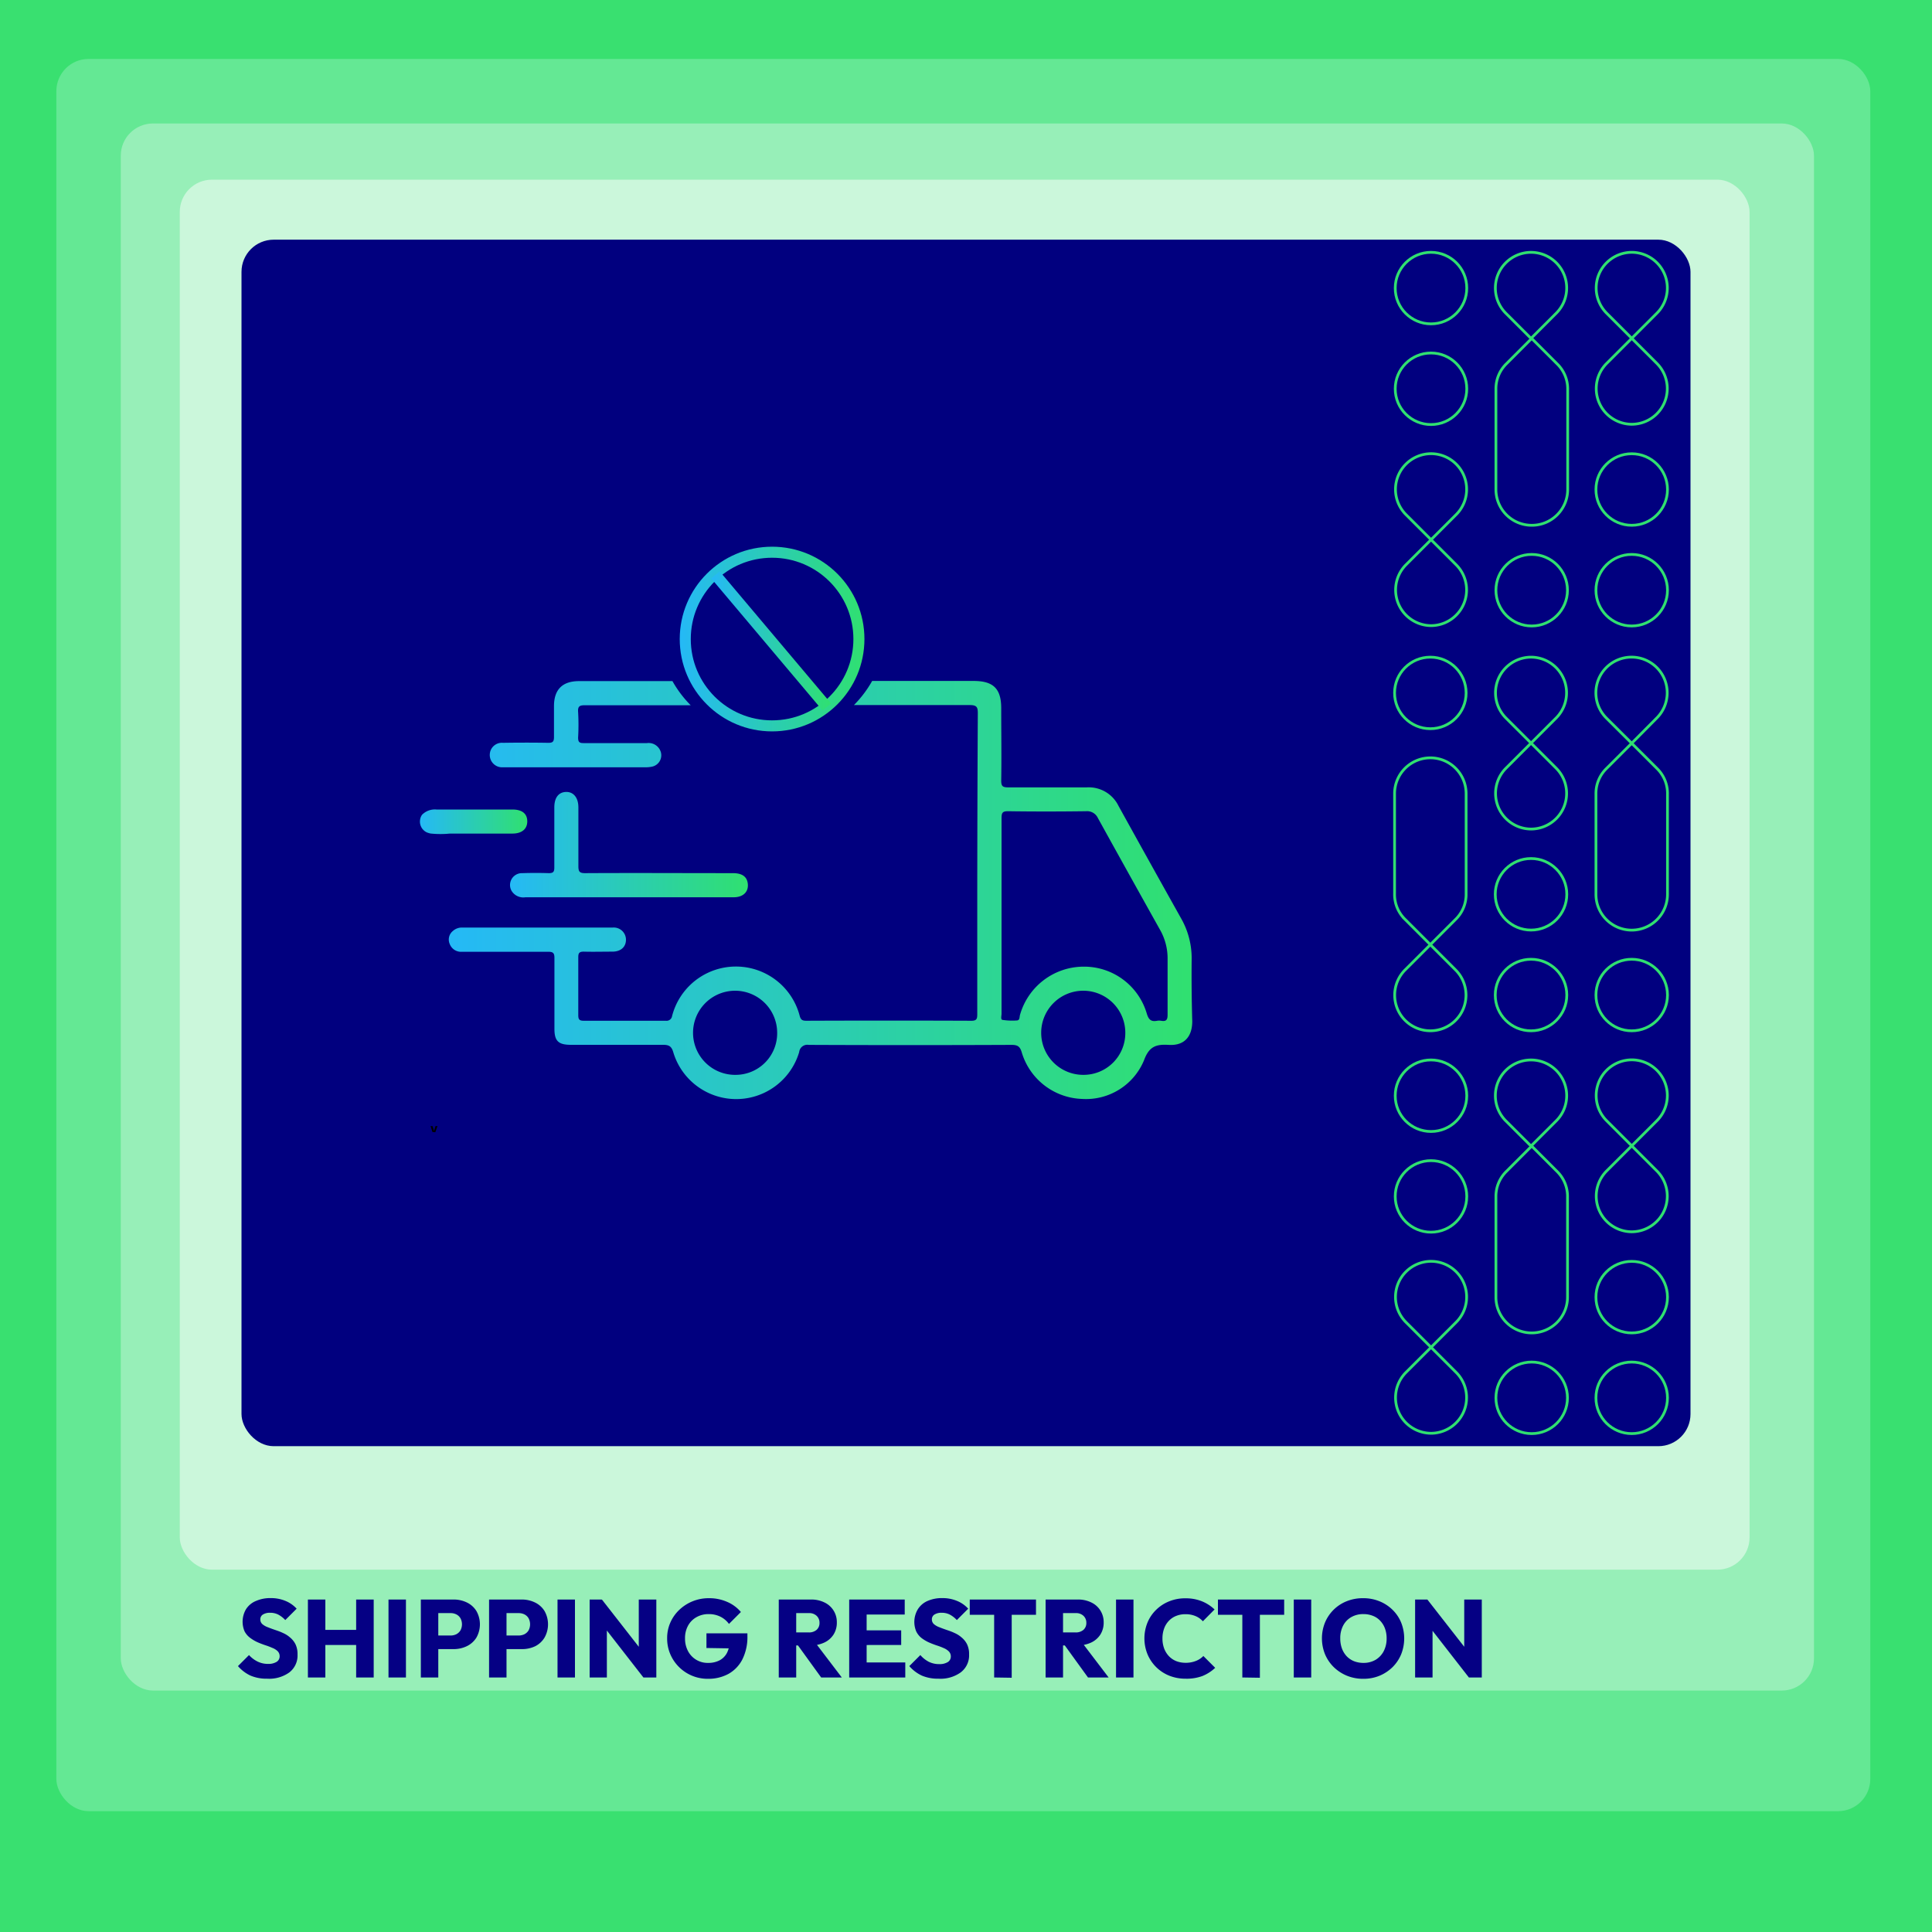 <svg id="Layer_1" data-name="Layer 1" xmlns="http://www.w3.org/2000/svg" xmlns:xlink="http://www.w3.org/1999/xlink" viewBox="0 0 350 350"><defs><style>.cls-1{fill:#39e070;}.cls-13,.cls-14,.cls-2,.cls-3,.cls-8{fill:none;stroke-miterlimit:10;}.cls-2,.cls-3{stroke:#fff;}.cls-3,.cls-8{stroke-width:0.5px;}.cls-3{opacity:0.5;}.cls-4{fill:#64e894;}.cls-5{fill:#97efb8;}.cls-6{fill:#cbf7db;}.cls-7{fill:#01007f;}.cls-8{stroke:#30e070;}.cls-9{fill:#050084;}.cls-10{fill:url(#linear-gradient);}.cls-11{fill:url(#linear-gradient-2);}.cls-12{fill:url(#linear-gradient-3);}.cls-13,.cls-14{stroke-width:2px;}.cls-13{stroke:url(#linear-gradient-4);}.cls-14{stroke:url(#linear-gradient-5);}</style><linearGradient id="linear-gradient" x1="76.06" y1="148.87" x2="95.52" y2="148.87" gradientUnits="userSpaceOnUse"><stop offset="0" stop-color="#25b9f6"/><stop offset="1" stop-color="#30e070"/></linearGradient><linearGradient id="linear-gradient-2" x1="81.25" y1="161.25" x2="215.88" y2="161.25" xlink:href="#linear-gradient"/><linearGradient id="linear-gradient-3" x1="92.39" y1="153.03" x2="135.4" y2="153.03" xlink:href="#linear-gradient"/><linearGradient id="linear-gradient-4" x1="123.14" y1="115.77" x2="156.6" y2="115.77" xlink:href="#linear-gradient"/><linearGradient id="linear-gradient-5" x1="128.85" y1="116.11" x2="150.55" y2="116.11" xlink:href="#linear-gradient"/></defs><title>kk</title><rect class="cls-1" x="-3426.59" y="-1233.25" width="5278.55" height="8551.8"/><rect class="cls-2" x="10.61" y="10.61" width="328.77" height="317.5" rx="4"/><path class="cls-2" d="M306.28,306.47h16.34a5.83,5.83,0,0,0,5.83-5.83V27.77a5.83,5.83,0,0,0-5.83-5.84H27.38a5.83,5.83,0,0,0-5.84,5.84V300.64a5.83,5.83,0,0,0,5.84,5.83H307"/><rect class="cls-2" x="32.78" y="32.73" width="284.44" height="251.6" rx="4"/><rect class="cls-2" x="43.58" y="43.71" width="262.84" height="218.42" rx="4"/><line class="cls-2" x1="43.69" y1="43.84" x2="248.08" y2="261.81"/><line class="cls-2" x1="248.06" y1="43.99" x2="43.57" y2="262.12"/><line class="cls-2" x1="248.11" y1="152.71" x2="43.83" y2="152.71"/><rect class="cls-2" x="43.58" y="43.71" width="204.78" height="218.42"/><line class="cls-2" x1="145.97" y1="43.97" x2="145.97" y2="262.34"/><circle class="cls-2" cx="145.97" cy="152.92" r="102.08"/><path class="cls-3" d="M306.28,306.47h16.34a5.83,5.83,0,0,0,5.83-5.83V27.77a5.83,5.83,0,0,0-5.83-5.84H27.38a5.83,5.83,0,0,0-5.84,5.84V300.64a5.83,5.83,0,0,0,5.84,5.83H248.07"/><rect class="cls-2" width="350" height="350"/><rect class="cls-2" x="76.06" y="78.35" width="139.82" height="149.14"/><rect class="cls-1" width="350" height="350" transform="translate(0 350) rotate(-90)"/><rect class="cls-4" x="10.21" y="10.68" width="328.61" height="317.43" rx="5.83"/><rect class="cls-5" x="21.88" y="22.37" width="306.74" height="283.89" rx="5.83"/><rect class="cls-6" x="32.57" y="32.55" width="284.38" height="251.81" rx="5.83"/><rect class="cls-7" x="43.75" y="43.42" width="262.5" height="218.57" rx="5.83"/><circle class="cls-8" cx="259.12" cy="125.53" r="6.48"/><path class="cls-8" d="M259.12,137.29a6.48,6.48,0,0,1,6.48,6.48V162a6.31,6.31,0,0,1-1.9,4.55l-4.58,4.58-4.58-4.58a6.31,6.31,0,0,1-1.9-4.71V144c0-.07,0-.13,0-.2A6.49,6.49,0,0,1,259.12,137.29Z"/><path class="cls-8" d="M259.12,171.14l4.57,4.57a6.46,6.46,0,1,1-9.14,0Z"/><circle class="cls-8" cx="277.36" cy="162.01" r="6.48"/><circle class="cls-8" cx="277.36" cy="180.26" r="6.48"/><path class="cls-8" d="M277.36,119.05h0a6.46,6.46,0,0,0-4.57,11l9.15,9.14a6.46,6.46,0,0,1-4.57,11h0a6.46,6.46,0,0,1-4.57-11l9.15-9.16A6.46,6.46,0,0,0,277.36,119.05Z"/><path class="cls-8" d="M295.6,168.5a6.48,6.48,0,0,1-6.48-6.49V143.77a6.31,6.31,0,0,1,1.9-4.54l4.58-4.58,4.58,4.57a6.32,6.32,0,0,1,1.9,4.71v17.89a1.21,1.21,0,0,1,0,.19A6.48,6.48,0,0,1,295.6,168.5Z"/><path class="cls-8" d="M295.6,134.65,291,130.07a6.46,6.46,0,1,1,9.14,0Z"/><circle class="cls-8" cx="295.6" cy="180.26" r="6.48"/><circle class="cls-8" cx="259.24" cy="198.5" r="6.48"/><circle class="cls-8" cx="259.24" cy="216.74" r="6.48"/><path class="cls-8" d="M259.24,228.5h0a6.46,6.46,0,0,0-4.57,11l9.15,9.15a6.46,6.46,0,0,1-4.57,11h0a6.46,6.46,0,0,1-4.57-11l9.15-9.15A6.46,6.46,0,0,0,259.24,228.5Z"/><circle class="cls-8" cx="295.6" cy="234.99" r="6.48"/><circle class="cls-8" cx="295.6" cy="253.23" r="6.48"/><path class="cls-8" d="M295.6,192h0a6.46,6.46,0,0,0-4.57,11l9.15,9.15a6.46,6.46,0,0,1-4.57,11h0a6.46,6.46,0,0,1-4.57-11l9.15-9.15A6.46,6.46,0,0,0,295.6,192Z"/><circle class="cls-8" cx="277.48" cy="253.23" r="6.48"/><path class="cls-8" d="M277.49,241.47A6.48,6.48,0,0,1,271,235V216.74a6.32,6.32,0,0,1,1.91-4.54l4.57-4.58,4.58,4.58a6.35,6.35,0,0,1,1.91,4.71V235A6.48,6.48,0,0,1,277.49,241.47Z"/><path class="cls-8" d="M277.36,207.62l-4.57-4.57a6.46,6.46,0,1,1,9.14,0Z"/><circle class="cls-8" cx="259.24" cy="52.19" r="6.48"/><circle class="cls-8" cx="259.24" cy="70.43" r="6.48"/><path class="cls-8" d="M259.24,82.19h0a6.46,6.46,0,0,0-4.57,11l9.15,9.15a6.46,6.46,0,0,1-4.57,11h0a6.47,6.47,0,0,1-4.57-11l9.15-9.15A6.46,6.46,0,0,0,259.24,82.19Z"/><circle class="cls-8" cx="295.6" cy="88.68" r="6.48"/><circle class="cls-8" cx="295.6" cy="106.92" r="6.48"/><path class="cls-8" d="M295.6,45.71h0a6.46,6.46,0,0,0-4.57,11l9.15,9.15a6.46,6.46,0,0,1-4.57,11h0a6.46,6.46,0,0,1-4.57-11l9.15-9.15A6.46,6.46,0,0,0,295.6,45.71Z"/><circle class="cls-8" cx="277.48" cy="106.92" r="6.48"/><path class="cls-8" d="M277.49,95.16A6.48,6.48,0,0,1,271,88.68V70.43a6.32,6.32,0,0,1,1.91-4.54l4.57-4.58,4.58,4.58A6.34,6.34,0,0,1,284,70.6V88.68A6.48,6.48,0,0,1,277.49,95.16Z"/><path class="cls-8" d="M277.36,61.31l-4.57-4.57a6.46,6.46,0,1,1,9.14,0Z"/><path class="cls-9" d="M48.38,304.11a7.38,7.38,0,0,1-3-.56,6.8,6.8,0,0,1-2.27-1.72l2-2A5.2,5.2,0,0,0,46.65,301a4.22,4.22,0,0,0,1.93.43,2.79,2.79,0,0,0,1.53-.37,1.16,1.16,0,0,0,.55-1,1.27,1.27,0,0,0-.35-.92,2.85,2.85,0,0,0-1-.62,12.19,12.19,0,0,0-1.3-.49c-.47-.16-.94-.34-1.41-.55a7,7,0,0,1-1.3-.78,3.46,3.46,0,0,1-1-1.18,4.46,4.46,0,0,1,.27-4A3.88,3.88,0,0,1,46.44,290a6.42,6.42,0,0,1,2.58-.49,6.8,6.8,0,0,1,2.72.52,5.58,5.58,0,0,1,2,1.4l-2.06,2.06a4.79,4.79,0,0,0-1.29-1,3.15,3.15,0,0,0-1.45-.32,2.34,2.34,0,0,0-1.3.31,1,1,0,0,0-.48.89,1.11,1.11,0,0,0,.36.85,3.19,3.19,0,0,0,1,.57c.39.16.83.32,1.3.48s1,.34,1.42.55a4.83,4.83,0,0,1,1.29.81,3.83,3.83,0,0,1,1,1.24,4.08,4.08,0,0,1,.37,1.86A3.85,3.85,0,0,1,52.38,303,6.28,6.28,0,0,1,48.38,304.11Z"/><path class="cls-9" d="M55.78,303.89V289.77h3.16v14.12Zm1.9-5.88v-2.74h7.88V298Zm6.84,5.88V289.77H67.7v14.12Z"/><path class="cls-9" d="M70.38,303.89V289.77h3.16v14.12Z"/><path class="cls-9" d="M76.24,303.89V289.77H79.4v14.12Zm2.42-5.14v-2.46h3a2.38,2.38,0,0,0,1-.23,1.91,1.91,0,0,0,.75-.69,2.34,2.34,0,0,0,0-2.22,1.78,1.78,0,0,0-.75-.69,2.25,2.25,0,0,0-1-.23h-3v-2.46h3.5a5.42,5.42,0,0,1,2.43.54,4.1,4.1,0,0,1,1.72,1.55,4.89,4.89,0,0,1,0,4.8,4.16,4.16,0,0,1-1.72,1.55,5.42,5.42,0,0,1-2.43.54Z"/><path class="cls-9" d="M88.6,303.89V289.77h3.16v14.12ZM91,298.75v-2.46h3a2.45,2.45,0,0,0,1-.23,1.91,1.91,0,0,0,.75-.69,2.34,2.34,0,0,0,0-2.22,1.78,1.78,0,0,0-.75-.69,2.31,2.31,0,0,0-1-.23H91v-2.46h3.5a5.42,5.42,0,0,1,2.43.54,4.1,4.1,0,0,1,1.72,1.55,4.89,4.89,0,0,1,0,4.8A4.16,4.16,0,0,1,97,298.21a5.42,5.42,0,0,1-2.43.54Z"/><path class="cls-9" d="M101,303.89V289.77h3.16v14.12Z"/><path class="cls-9" d="M106.82,303.89V289.77H109l.94,2.82v11.3Zm9.74,0-8.3-10.66.78-3.46,8.32,10.66Zm0,0-.84-2.82v-11.3h3.18v14.12Z"/><path class="cls-9" d="M128.26,304.13a7.34,7.34,0,0,1-6.83-4.46,7.16,7.16,0,0,1-.57-2.86,6.94,6.94,0,0,1,.58-2.87,7.16,7.16,0,0,1,1.62-2.3,7.69,7.69,0,0,1,5.36-2.11,8,8,0,0,1,3.32.67,6.67,6.67,0,0,1,2.48,1.83l-2.16,2.16a4.3,4.3,0,0,0-1.59-1.33,4.69,4.69,0,0,0-2.07-.45,4.4,4.4,0,0,0-2.22.55,3.91,3.91,0,0,0-1.53,1.54,4.64,4.64,0,0,0-.55,2.31,4.79,4.79,0,0,0,.54,2.3,4,4,0,0,0,3.64,2.14,4.39,4.39,0,0,0,2.09-.47,3.22,3.22,0,0,0,1.34-1.37,4.65,4.65,0,0,0,.47-2.16l2.1,1.4-6.3-.1v-2.66h7.42v.46a9.06,9.06,0,0,1-.91,4.26,6.28,6.28,0,0,1-2.52,2.63A7.57,7.57,0,0,1,128.26,304.13Z"/><path class="cls-9" d="M141.08,303.89V289.77h3.16v14.12Zm2.42-5.8v-2.36h3a2.1,2.1,0,0,0,1.44-.47,1.63,1.63,0,0,0,.52-1.27,1.68,1.68,0,0,0-.51-1.26,1.93,1.93,0,0,0-1.43-.5h-3v-2.46h3.36a5.39,5.39,0,0,1,2.48.53,3.91,3.91,0,0,1,2.24,3.61,4,4,0,0,1-.6,2.21,4,4,0,0,1-1.68,1.45,5.9,5.9,0,0,1-2.54.52Zm5.26,5.8-4.4-6.08,2.9-.8,5.24,6.88Z"/><path class="cls-9" d="M153.84,303.89V289.77H157v14.12Zm2.42-11.4v-2.72h7.64v2.72Zm0,5.52v-2.66h7V298Zm0,5.88v-2.72H164v2.72Z"/><path class="cls-9" d="M170,304.11a7.38,7.38,0,0,1-3-.56,6.8,6.8,0,0,1-2.27-1.72l2-2a5.2,5.2,0,0,0,1.51,1.21,4.22,4.22,0,0,0,1.93.43,2.79,2.79,0,0,0,1.53-.37,1.16,1.16,0,0,0,.55-1,1.27,1.27,0,0,0-.35-.92,2.85,2.85,0,0,0-.95-.62,12.19,12.19,0,0,0-1.3-.49c-.47-.16-.94-.34-1.41-.55a7,7,0,0,1-1.3-.78,3.46,3.46,0,0,1-.95-1.18,4.46,4.46,0,0,1,.27-4A3.88,3.88,0,0,1,168.1,290a6.42,6.42,0,0,1,2.58-.49,6.8,6.8,0,0,1,2.72.52,5.58,5.58,0,0,1,2,1.4l-2.06,2.06a4.79,4.79,0,0,0-1.29-1,3.15,3.15,0,0,0-1.45-.32,2.34,2.34,0,0,0-1.3.31,1,1,0,0,0-.48.89,1.11,1.11,0,0,0,.36.85,3.19,3.19,0,0,0,1,.57c.39.16.83.32,1.3.48s1,.34,1.42.55a4.83,4.83,0,0,1,1.29.81,3.83,3.83,0,0,1,1,1.24,4.08,4.08,0,0,1,.37,1.86A3.85,3.85,0,0,1,174,303,6.28,6.28,0,0,1,170,304.11Z"/><path class="cls-9" d="M175.68,292.53v-2.76h12v2.76Zm4.42,11.36V290h3.18v13.94Z"/><path class="cls-9" d="M189.42,303.89V289.77h3.16v14.12Zm2.42-5.8v-2.36h3a2.1,2.1,0,0,0,1.44-.47,1.63,1.63,0,0,0,.52-1.27,1.68,1.68,0,0,0-.51-1.26,1.93,1.93,0,0,0-1.43-.5h-3v-2.46h3.36a5.39,5.39,0,0,1,2.48.53,3.91,3.91,0,0,1,2.24,3.61,4,4,0,0,1-.6,2.21,4,4,0,0,1-1.68,1.45,5.9,5.9,0,0,1-2.54.52Zm5.26,5.8-4.4-6.08,2.9-.8,5.24,6.88Z"/><path class="cls-9" d="M202.18,303.89V289.77h3.16v14.12Z"/><path class="cls-9" d="M214.74,304.11a7.83,7.83,0,0,1-2.93-.55,7.15,7.15,0,0,1-3.93-3.88,7.63,7.63,0,0,1,0-5.74,6.86,6.86,0,0,1,1.57-2.31,7.13,7.13,0,0,1,2.35-1.53,7.58,7.58,0,0,1,2.94-.55,7.78,7.78,0,0,1,3,.54,7.22,7.22,0,0,1,2.29,1.48l-2.12,2.14a3.65,3.65,0,0,0-1.33-.94,4.56,4.56,0,0,0-1.83-.34,4.37,4.37,0,0,0-1.68.31,3.63,3.63,0,0,0-1.32.89,3.89,3.89,0,0,0-.86,1.4,5.12,5.12,0,0,0-.3,1.78,5.21,5.21,0,0,0,.3,1.81,4.17,4.17,0,0,0,.86,1.4,3.78,3.78,0,0,0,1.32.9,4.57,4.57,0,0,0,1.68.31,4.9,4.9,0,0,0,1.88-.33A3.75,3.75,0,0,0,218,300l2.14,2.14a7.32,7.32,0,0,1-2.32,1.49A8.24,8.24,0,0,1,214.74,304.11Z"/><path class="cls-9" d="M220.64,292.53v-2.76h12v2.76Zm4.42,11.36V290h3.18v13.94Z"/><path class="cls-9" d="M234.38,303.89V289.77h3.16v14.12Z"/><path class="cls-9" d="M247,304.13a7.76,7.76,0,0,1-3-.56,7.56,7.56,0,0,1-2.38-1.56,7.13,7.13,0,0,1-1.58-2.33,7.66,7.66,0,0,1,0-5.75,7.08,7.08,0,0,1,3.92-3.85,7.76,7.76,0,0,1,3-.55,7.64,7.64,0,0,1,2.93.55,7.24,7.24,0,0,1,2.37,1.54,6.86,6.86,0,0,1,1.57,2.32,7.75,7.75,0,0,1,0,5.76,7.08,7.08,0,0,1-1.56,2.32,7.46,7.46,0,0,1-2.34,1.55A7.56,7.56,0,0,1,247,304.13Zm0-2.88a4.26,4.26,0,0,0,2.2-.56,3.94,3.94,0,0,0,1.47-1.56,4.93,4.93,0,0,0,.53-2.32,5.09,5.09,0,0,0-.3-1.79,4.07,4.07,0,0,0-.86-1.4,3.53,3.53,0,0,0-1.34-.9,4.51,4.51,0,0,0-1.7-.31,4.29,4.29,0,0,0-2.21.55,3.76,3.76,0,0,0-1.47,1.54,4.86,4.86,0,0,0-.52,2.31,5.3,5.3,0,0,0,.3,1.82,4.21,4.21,0,0,0,.86,1.41,3.82,3.82,0,0,0,1.33.9A4.65,4.65,0,0,0,247,301.25Z"/><path class="cls-9" d="M256.36,303.89V289.77h2.22l.94,2.82v11.3Zm9.74,0-8.3-10.66.78-3.46,8.32,10.66Zm0,0-.84-2.82v-11.3h3.18v14.12Z"/><path d="M78.34,205.07,78,204h.35l.28.87.27-.87h.35l-.39,1.12Z"/><path class="cls-10" d="M76.46,147.6a3.26,3.26,0,0,1,2.61-.95c4.59,0,9.17,0,13.76,0,1.76,0,2.69.76,2.69,2.15s-1,2.21-2.68,2.21H81.49A17,17,0,0,1,78,151a3.64,3.64,0,0,1-.71-.22,2.16,2.16,0,0,1-1.17-2.38A2,2,0,0,1,76.46,147.6Z"/><path class="cls-11" d="M215.88,173.79a14.56,14.56,0,0,0-1.92-7.43Q208.27,156.2,202.63,146a6,6,0,0,0-5.76-3.36c-4.74,0-9.47,0-14.2,0-1,0-1.3-.18-1.29-1.24.07-4.37,0-8.74,0-13.1,0-3.53-1.42-4.94-5-4.94H158a20.41,20.41,0,0,1-3.3,4.37q10.48,0,21,0c1.29,0,1.45.42,1.44,1.54q-.09,16.59-.1,33.17,0,10.65,0,21.29c0,.81-.08,1.2-1.08,1.19q-14.94-.06-29.89,0c-.69,0-1-.15-1.2-.9a11.94,11.94,0,0,0-23.12.06,1,1,0,0,1-1.11.84c-5,0-9.92,0-14.88,0-.79,0-1-.23-1-1,0-3.51,0-7,0-10.52,0-.76.2-1,1-1,1.72.05,3.46,0,5.18,0,1.53,0,2.45-.85,2.46-2.14a2.21,2.21,0,0,0-2.43-2.22q-13.57,0-27.16,0a2.41,2.41,0,0,0-1.76.61,2,2,0,0,0-.58,2.36,2.19,2.19,0,0,0,2.26,1.41c5.19,0,10.38,0,15.56,0,.88,0,1.16.21,1.15,1.13,0,4.27,0,8.55,0,12.83,0,2.21.71,2.9,3,2.9,5.55,0,11.1,0,16.66,0,1,0,1.53.19,1.86,1.31a11.9,11.9,0,0,0,22.82,0,1.48,1.48,0,0,1,1.73-1.3q18.36.08,36.73,0c1.06,0,1.53.24,1.85,1.33a11.82,11.82,0,0,0,10.88,8.46,11.38,11.38,0,0,0,11.28-7c.91-2.49,2.16-2.93,4.46-2.79,2.79.18,4.27-1.44,4.28-4.26C215.88,181.25,215.84,177.52,215.88,173.79Zm-82.57,20.93a7.62,7.62,0,1,1,7.48-7.73A7.53,7.53,0,0,1,133.31,194.72Zm63,0a7.62,7.62,0,1,1,7.55-7.5A7.56,7.56,0,0,1,196.33,194.72Zm14.09-9.79a2.26,2.26,0,0,0-.82,0c-1.1.2-1.52-.27-1.84-1.35a11.83,11.83,0,0,0-11.56-8.46,12,12,0,0,0-11.4,8.75c-.11.4,0,1-.62,1a11.46,11.46,0,0,1-2.56-.11c-.36-.07-.16-.74-.16-1.12q0-8.88,0-17.75c0-5.87,0-11.74,0-17.61,0-1,.12-1.34,1.23-1.32,4.68.07,9.37.06,14.06,0a2.16,2.16,0,0,1,2.17,1.25q5.6,10.13,11.25,20.23a10.46,10.46,0,0,1,1.37,5.33c0,3.33,0,6.65,0,10C211.53,184.66,211.35,185.08,210.42,184.93ZM91.12,139c.23,0,.46,0,.68,0q12.49,0,25,0a5.52,5.52,0,0,0,1.35-.12,2.1,2.1,0,0,0,1.57-2.61,2.3,2.3,0,0,0-2.52-1.65c-3.82,0-7.65,0-11.47,0-.74,0-1-.16-1-1a39.9,39.9,0,0,0,0-4.64c-.08-1.1.34-1.22,1.3-1.22h19.09a20.41,20.41,0,0,1-3.3-4.37H104.9c-3,0-4.53,1.51-4.54,4.51,0,1.87,0,3.74,0,5.6,0,.84-.2,1.08-1.05,1.07q-4.09-.07-8.19,0a2.19,2.19,0,0,0-2.39,2.1A2.23,2.23,0,0,0,91.12,139Z"/><path class="cls-12" d="M113.89,162.55c-6.24,0-12.47,0-18.7,0a2.49,2.49,0,0,1-2.54-1.21,2.15,2.15,0,0,1,2-3.16c1.59-.05,3.18-.05,4.77,0,.78,0,1-.22,1-1,0-3.63,0-7.27,0-10.91,0-1.75.76-2.75,2.1-2.8s2.26,1,2.26,2.8c0,3.55,0,7.1,0,10.64,0,1,.21,1.28,1.25,1.27,8.92-.05,17.83,0,26.75,0,1.66,0,2.54.63,2.69,1.9.17,1.47-.82,2.46-2.53,2.47h-19Z"/><circle class="cls-13" cx="139.87" cy="115.77" r="15.73"/><line class="cls-14" x1="129.61" y1="104.14" x2="149.79" y2="128.08"/></svg>